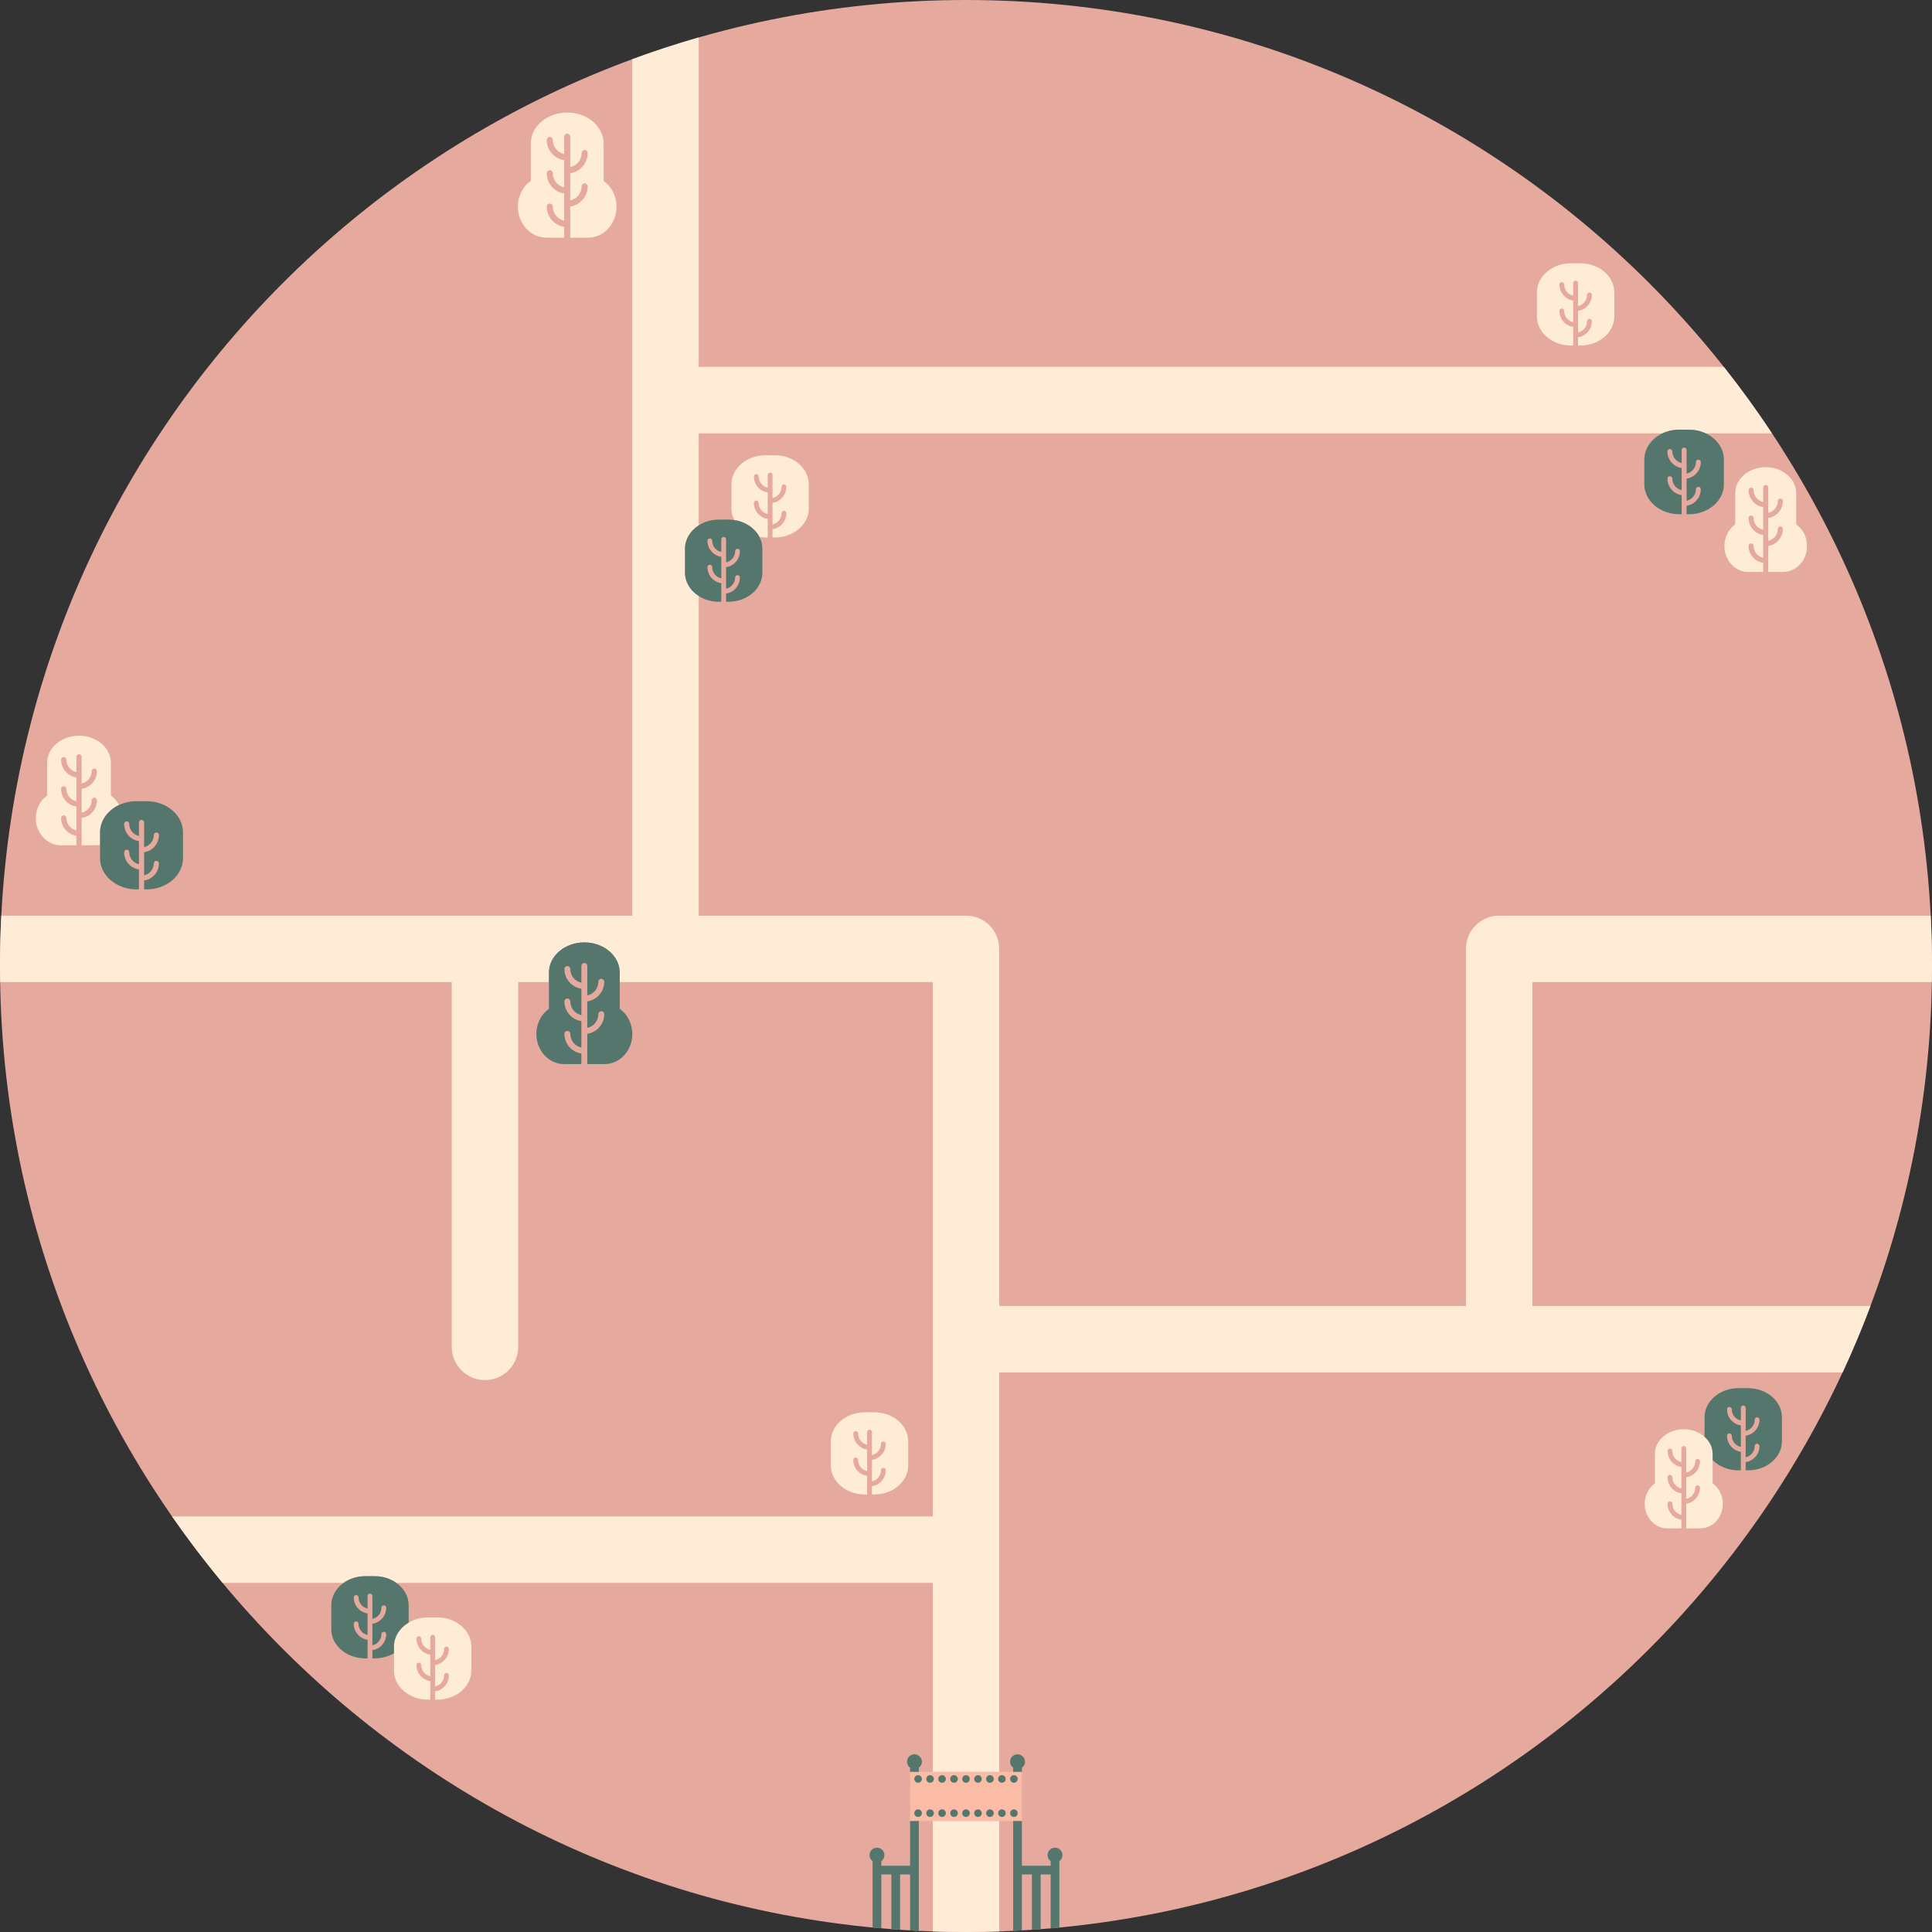 <?xml version="1.0" encoding="UTF-8" standalone="no"?><svg xmlns="http://www.w3.org/2000/svg" xmlns:xlink="http://www.w3.org/1999/xlink" fill="#000000" height="828.8" preserveAspectRatio="xMidYMid meet" version="1" viewBox="0.0 0.0 828.8 828.8" width="828.8" zoomAndPan="magnify"><rect x="0.0" y="0.0" width="828.8" height="828.8" fill="#333333" stroke="none"/><g id="change1_1"><path d="M828.797,414.398c0,228.866-185.532,414.398-414.398,414.398S0,643.264,0,414.398S185.532,0,414.398,0 S828.797,185.532,828.797,414.398z" fill="#e6a99e"/></g><g id="change2_1"><path d="M434.635,760.084h-5.982h-28.509h-5.982h-3.746v21.111h3.746h5.982h28.509h5.982h3.746v-21.111H434.635z M393.851,779.438c-0.893,0-1.617-0.724-1.617-1.617s0.724-1.617,1.617-1.617s1.617,0.724,1.617,1.617 S394.745,779.438,393.851,779.438z M393.851,764.766c-0.893,0-1.617-0.724-1.617-1.617s0.724-1.617,1.617-1.617 s1.617,0.724,1.617,1.617S394.745,764.766,393.851,764.766z M398.988,779.438c-0.893,0-1.617-0.724-1.617-1.617 s0.724-1.617,1.617-1.617c0.893,0,1.617,0.724,1.617,1.617S399.881,779.438,398.988,779.438z M398.988,764.766 c-0.893,0-1.617-0.724-1.617-1.617s0.724-1.617,1.617-1.617c0.893,0,1.617,0.724,1.617,1.617S399.881,764.766,398.988,764.766z M404.125,779.438c-0.893,0-1.617-0.724-1.617-1.617s0.724-1.617,1.617-1.617c0.893,0,1.617,0.724,1.617,1.617 S405.018,779.438,404.125,779.438z M404.125,764.766c-0.893,0-1.617-0.724-1.617-1.617s0.724-1.617,1.617-1.617 c0.893,0,1.617,0.724,1.617,1.617S405.018,764.766,404.125,764.766z M409.262,779.438c-0.893,0-1.617-0.724-1.617-1.617 s0.724-1.617,1.617-1.617s1.617,0.724,1.617,1.617S410.155,779.438,409.262,779.438z M409.262,764.766 c-0.893,0-1.617-0.724-1.617-1.617s0.724-1.617,1.617-1.617s1.617,0.724,1.617,1.617S410.155,764.766,409.262,764.766z M414.398,779.438c-0.893,0-1.617-0.724-1.617-1.617s0.724-1.617,1.617-1.617s1.617,0.724,1.617,1.617 S415.292,779.438,414.398,779.438z M414.398,764.766c-0.893,0-1.617-0.724-1.617-1.617s0.724-1.617,1.617-1.617 s1.617,0.724,1.617,1.617S415.292,764.766,414.398,764.766z M419.535,779.438c-0.893,0-1.617-0.724-1.617-1.617 s0.724-1.617,1.617-1.617c0.893,0,1.617,0.724,1.617,1.617S420.428,779.438,419.535,779.438z M419.535,764.766 c-0.893,0-1.617-0.724-1.617-1.617s0.724-1.617,1.617-1.617c0.893,0,1.617,0.724,1.617,1.617S420.428,764.766,419.535,764.766z M424.672,779.438c-0.893,0-1.617-0.724-1.617-1.617s0.724-1.617,1.617-1.617c0.893,0,1.617,0.724,1.617,1.617 S425.565,779.438,424.672,779.438z M424.672,764.766c-0.893,0-1.617-0.724-1.617-1.617s0.724-1.617,1.617-1.617 c0.893,0,1.617,0.724,1.617,1.617S425.565,764.766,424.672,764.766z M429.808,779.438c-0.893,0-1.617-0.724-1.617-1.617 s0.724-1.617,1.617-1.617c0.893,0,1.617,0.724,1.617,1.617S430.702,779.438,429.808,779.438z M429.808,764.766 c-0.893,0-1.617-0.724-1.617-1.617s0.724-1.617,1.617-1.617c0.893,0,1.617,0.724,1.617,1.617S430.702,764.766,429.808,764.766z M434.945,779.438c-0.893,0-1.617-0.724-1.617-1.617s0.724-1.617,1.617-1.617s1.617,0.724,1.617,1.617 S435.838,779.438,434.945,779.438z M434.945,764.766c-0.893,0-1.617-0.724-1.617-1.617s0.724-1.617,1.617-1.617 s1.617,0.724,1.617,1.617S435.838,764.766,434.945,764.766z" fill="#fabca4"/></g><g id="change3_1"><path d="M828.738,421.306l-171.362,0l0,138.945l145.023,0c-3.641,9.68-7.633,19.189-11.962,28.509l-361.784,0v171.323 h-28.509v-81.038l-230.081,0c-2.525-1.804-5.772-2.892-9.317-2.892h-4.06c-3.545,0-6.792,1.088-9.317,2.892H95.502 c-7.624-9.177-14.861-18.688-21.683-28.509l326.324,0V421.306l-134.286,0v-4.122c0-7.133-6.801-12.916-15.19-12.916 s-15.19,5.783-15.19,12.916v4.122h-13.177v156.479c0,7.873-6.382,14.254-14.254,14.254c-7.872,0-14.254-6.382-14.254-14.254V421.306 l-193.734,0C0.021,419.008,0,416.706,0,414.398c0-7.245,0.187-14.447,0.554-21.601l270.691,0V25.393 c9.349-3.442,18.857-6.555,28.509-9.328v141.351c0.31-0.02,0.622-0.034,0.937-0.034h438.792 c7.279,9.195,14.177,18.706,20.669,28.509H731.73c-2.132-1-4.578-1.57-7.179-1.57h-4.176c-2.602,0-5.047,0.57-7.179,1.57H300.691 c-0.315,0-0.627-0.014-0.937-0.034v39.5c-3.576,2.275-5.904,5.909-5.904,10.019v10.295c0,4.11,2.328,7.745,5.904,10.019v137.108 h114.644c7.872,0,14.254,6.382,14.254,14.254v0c0,0.027-0.002,0.053-0.002,0.08c0,0.027,0.002,0.053,0.002,0.08v153.04l200.214,0 l0-153.2v0v0c0-7.872,6.382-14.254,14.254-14.254c0.002,0,0.004,0,0.005,0l185.116,0c0.367,7.154,0.554,14.355,0.554,21.601 C828.797,416.706,828.776,419.008,828.738,421.306z M400.144,828.554c4.732,0.16,9.483,0.242,14.254,0.242s9.522-0.082,14.254-0.242 v-47.359h-28.509V828.554z M739.081,645.131L739.081,645.131c0,5.809-4.342,10.519-9.697,10.519h-7.061h-7.061 c-5.356,0-9.697-4.709-9.697-10.519v0c0-3.682,1.747-6.917,4.387-8.796v-12.689c0-5.809,5.539-10.519,12.371-10.519 c3.503,0,6.659,1.243,8.909,3.232c2.139,1.891,3.461,4.455,3.461,7.286v2.697v9.992 C737.334,638.214,739.081,641.449,739.081,645.131z M723.35,642.99v-9.239c3.351-0.499,5.933-3.388,5.933-6.875 c0-0.568-0.46-1.028-1.028-1.028c-0.567,0-1.028,0.46-1.028,1.028c0,2.352-1.665,4.32-3.877,4.794v-10.322 c0-0.568-0.46-1.028-1.028-1.028c-0.567,0-1.028,0.46-1.028,1.028v5.883c-2.212-0.474-3.876-2.443-3.876-4.794 c0-0.568-0.46-1.028-1.028-1.028c-0.567,0-1.028,0.46-1.028,1.028c0,3.488,2.581,6.376,5.932,6.875v9.239 c-2.212-0.474-3.876-2.443-3.876-4.794c0-0.568-0.46-1.028-1.028-1.028c-0.567,0-1.028,0.46-1.028,1.028 c0,3.488,2.581,6.376,5.932,6.875v9.239c-2.212-0.474-3.876-2.443-3.876-4.794c0-0.568-0.46-1.028-1.028-1.028 c-0.567,0-1.028,0.46-1.028,1.028c0,3.488,2.581,6.376,5.932,6.875v3.697h2.056v-10.579c3.351-0.499,5.933-3.388,5.933-6.875 c0-0.568-0.46-1.028-1.028-1.028c-0.567,0-1.028,0.46-1.028,1.028C727.227,640.547,725.563,642.516,723.35,642.99z M374.043,637.585 v3.521h1.002c8.043,0,14.563-5.589,14.563-12.483v-10.295c0-6.894-6.52-12.483-14.563-12.483h-4.06 c-8.043,0-14.563,5.589-14.563,12.483v10.295c0,6.894,6.52,12.483,14.563,12.483h1.002v-7.96c-3.351-0.499-5.933-3.388-5.933-6.875 c0-0.568,0.46-1.028,1.028-1.028s1.028,0.46,1.028,1.028c0,2.352,1.665,4.32,3.877,4.794v-9.239 c-3.351-0.499-5.933-3.388-5.933-6.875c0-0.568,0.46-1.028,1.028-1.028s1.028,0.46,1.028,1.028c0,2.352,1.665,4.32,3.877,4.794 v-5.409c0-0.568,0.46-1.028,1.028-1.028s1.028,0.46,1.028,1.028v9.848c2.212-0.474,3.876-2.443,3.876-4.794 c0-0.568,0.46-1.028,1.028-1.028c0.567,0,1.028,0.46,1.028,1.028c0,3.488-2.581,6.376-5.932,6.875v9.239 c2.212-0.474,3.876-2.443,3.876-4.794c0-0.568,0.46-1.028,1.028-1.028c0.567,0,1.028,0.46,1.028,1.028 C379.975,634.197,377.394,637.085,374.043,637.585z M187.629,693.855h-4.06c-3.069,0-5.912,0.818-8.26,2.207 c-3.806,2.252-6.303,6.012-6.303,10.276v2.87v7.425c0,6.894,6.52,12.483,14.563,12.483h1.002v-7.96 c-3.351-0.499-5.932-3.388-5.932-6.875c0-0.568,0.46-1.028,1.028-1.028s1.028,0.46,1.028,1.028c0,2.352,1.664,4.32,3.877,4.794 v-9.239c-3.351-0.499-5.932-3.388-5.932-6.875c0-0.568,0.46-1.028,1.028-1.028s1.028,0.46,1.028,1.028 c0,2.352,1.664,4.32,3.877,4.794v-5.409c0-0.568,0.46-1.028,1.028-1.028c0.567,0,1.028,0.46,1.028,1.028v9.848 c2.212-0.474,3.876-2.443,3.876-4.794c0-0.568,0.46-1.028,1.028-1.028c0.567,0,1.028,0.46,1.028,1.028 c0,3.488-2.581,6.376-5.932,6.875v9.239c2.212-0.474,3.876-2.443,3.876-4.794c0-0.568,0.46-1.028,1.028-1.028 c0.567,0,1.028,0.46,1.028,1.028c0,3.488-2.581,6.376-5.932,6.875v3.521h1.002c8.043,0,14.563-5.589,14.563-12.483v-10.295 C202.192,699.443,195.672,693.855,187.629,693.855z M26.093,362.612h6.668v-4.087c-3.703-0.552-6.556-3.744-6.556-7.599 c0-0.628,0.509-1.136,1.136-1.136c0.627,0,1.136,0.508,1.136,1.136c0,2.599,1.84,4.775,4.284,5.299v-10.212 c-3.703-0.552-6.556-3.744-6.556-7.599c0-0.628,0.509-1.136,1.136-1.136c0.627,0,1.136,0.508,1.136,1.136 c0,2.599,1.84,4.775,4.284,5.299v-10.212c-3.703-0.552-6.556-3.744-6.556-7.599c0-0.628,0.509-1.136,1.136-1.136 c0.627,0,1.136,0.508,1.136,1.136c0,2.599,1.84,4.775,4.284,5.299v-6.502c0-0.628,0.509-1.136,1.136-1.136 c0.627,0,1.136,0.508,1.136,1.136v11.409c2.445-0.524,4.285-2.7,4.285-5.299c0-0.628,0.509-1.136,1.136-1.136 c0.627,0,1.136,0.508,1.136,1.136c0,3.855-2.853,7.047-6.557,7.599v10.212c2.445-0.524,4.285-2.7,4.285-5.299 c0-0.628,0.509-1.136,1.136-1.136c0.627,0,1.136,0.508,1.136,1.136c0,3.855-2.853,7.047-6.557,7.599v11.692h6.668 c0.412,0,0.817-0.031,1.217-0.08v-5.441c0-5.073,3.292-9.486,8.145-11.758c-0.846-1.642-2.047-3.04-3.493-4.069v-14.025 c0-6.421-6.122-11.626-13.673-11.626h0c-7.551,0-13.673,5.205-13.673,11.626v14.025c-2.919,2.077-4.849,5.653-4.849,9.722v0 C15.375,357.407,20.174,362.612,26.093,362.612z M234.415,101.959h7.616v-4.668c-4.23-0.63-7.488-4.277-7.488-8.679 c0-0.717,0.581-1.297,1.297-1.297s1.297,0.581,1.297,1.297c0,2.969,2.101,5.454,4.893,6.052V83.001 c-4.23-0.63-7.488-4.277-7.488-8.679c0-0.717,0.581-1.297,1.297-1.297s1.297,0.581,1.297,1.297c0,2.969,2.101,5.454,4.893,6.052 V68.71c-4.23-0.63-7.488-4.277-7.488-8.679c0-0.717,0.581-1.297,1.297-1.297s1.297,0.581,1.297,1.297 c0,2.969,2.101,5.454,4.893,6.052v-7.427c0-0.717,0.581-1.297,1.297-1.297c0.716,0,1.297,0.581,1.297,1.297v13.031 c2.793-0.598,4.894-3.083,4.894-6.052c0-0.717,0.581-1.297,1.297-1.297c0.716,0,1.297,0.581,1.297,1.297 c0,4.403-3.259,8.049-7.489,8.679v11.663c2.793-0.598,4.894-3.083,4.894-6.052c0-0.717,0.581-1.297,1.297-1.297 c0.716,0,1.297,0.581,1.297,1.297c0,4.403-3.259,8.049-7.489,8.68v13.354h7.616c6.761,0,12.242-5.945,12.242-13.279v0 c0-4.648-2.205-8.732-5.539-11.104V61.558c0-7.334-6.992-13.279-15.617-13.279h0c-8.625,0-15.617,5.945-15.617,13.279v16.018 c-3.333,2.372-5.539,6.456-5.539,11.104v0C222.173,96.014,227.654,101.959,234.415,101.959z M757.467,200.421 c7.221,0,13.075,4.977,13.075,11.117v13.411c2.791,1.986,4.637,5.405,4.637,9.297v0c0,6.14-4.589,11.117-10.249,11.117h-7.463h0 h-7.463c-5.66,0-10.249-4.977-10.249-11.117v0c0-3.891,1.846-7.31,4.637-9.297v-13.411 C744.392,205.399,750.246,200.421,757.467,200.421L757.467,200.421z M757.467,208.023c-0.6,0-1.086,0.486-1.086,1.086v6.218 c-2.338-0.501-4.097-2.582-4.097-5.067c0-0.6-0.487-1.086-1.086-1.086s-1.086,0.486-1.086,1.086c0,3.686,2.728,6.739,6.269,7.267 v9.765c-2.338-0.501-4.097-2.581-4.097-5.067c0-0.6-0.487-1.086-1.086-1.086s-1.086,0.486-1.086,1.086 c0,3.686,2.728,6.739,6.269,7.267v9.765c-2.338-0.501-4.097-2.582-4.097-5.067c0-0.6-0.487-1.086-1.086-1.086 s-1.086,0.486-1.086,1.086c0,3.686,2.728,6.739,6.269,7.267v3.908h2.173v-11.181c3.542-0.528,6.27-3.581,6.27-7.267 c0-0.6-0.487-1.086-1.086-1.086s-1.086,0.486-1.086,1.086c0,2.486-1.759,4.566-4.098,5.067v-9.765 c3.542-0.528,6.27-3.581,6.27-7.267c0-0.6-0.487-1.086-1.086-1.086s-1.086,0.486-1.086,1.086c0,2.485-1.759,4.566-4.098,5.067 v-10.91C758.553,208.509,758.067,208.023,757.467,208.023z M673.887,148.215h1.002v-7.96c-3.351-0.499-5.932-3.388-5.932-6.875 c0-0.568,0.46-1.028,1.028-1.028s1.028,0.46,1.028,1.028c0,2.352,1.665,4.32,3.877,4.794v-9.239 c-3.351-0.499-5.932-3.388-5.932-6.875c0-0.568,0.46-1.028,1.028-1.028s1.028,0.46,1.028,1.028c0,2.352,1.665,4.32,3.877,4.794 v-5.409c0-0.568,0.46-1.028,1.028-1.028s1.028,0.46,1.028,1.028v9.848c2.212-0.474,3.876-2.443,3.876-4.794 c0-0.568,0.46-1.028,1.028-1.028c0.567,0,1.028,0.46,1.028,1.028c0,3.488-2.581,6.376-5.932,6.875v9.239 c2.212-0.474,3.876-2.443,3.876-4.794c0-0.568,0.46-1.028,1.028-1.028c0.567,0,1.028,0.46,1.028,1.028 c0,3.488-2.581,6.376-5.932,6.875v3.521h1.002c8.043,0,14.563-5.589,14.563-12.483v-10.295c0-6.894-6.52-12.483-14.563-12.483h-4.06 c-8.043,0-14.563,5.589-14.563,12.483v10.295C659.324,142.627,665.844,148.215,673.887,148.215z M331.395,227.042v3.521h1.002 c8.043,0,14.563-5.589,14.563-12.483v-10.295c0-6.894-6.52-12.483-14.563-12.483h-4.06c-8.043,0-14.563,5.589-14.563,12.483v10.295 c0,1.784,0.444,3.478,1.231,5.013c4.852,0.73,8.874,3.51,10.801,7.269c0.824,0.124,1.666,0.201,2.531,0.201h1.002v-7.96 c-3.351-0.499-5.933-3.388-5.933-6.875c0-0.568,0.46-1.028,1.028-1.028c0.567,0,1.028,0.46,1.028,1.028 c0,2.352,1.664,4.32,3.877,4.794v-9.239c-3.351-0.499-5.933-3.388-5.933-6.875c0-0.568,0.46-1.028,1.028-1.028 c0.567,0,1.028,0.46,1.028,1.028c0,2.352,1.664,4.32,3.877,4.794v-5.409c0-0.568,0.46-1.028,1.028-1.028 c0.567,0,1.028,0.46,1.028,1.028v9.848c2.212-0.474,3.876-2.443,3.876-4.794c0-0.568,0.46-1.028,1.028-1.028s1.028,0.46,1.028,1.028 c0,3.488-2.581,6.376-5.932,6.875v9.239c2.212-0.474,3.876-2.443,3.876-4.794c0-0.568,0.46-1.028,1.028-1.028 s1.028,0.46,1.028,1.028C337.327,223.654,334.745,226.543,331.395,227.042z" fill="#ffecd7"/></g><g id="change4_1"><path d="M455.781,795.825c0,1.064-0.522,2.003-1.321,2.584v1.967v3.746v22.761c-1.247,0.12-2.495,0.235-3.746,0.343 v-23.105h-4.294v23.454c-1.247,0.095-2.495,0.186-3.746,0.27v-23.724h-4.294v23.991c-1.247,0.071-2.496,0.137-3.746,0.197v-24.188 v-3.746v-19.18h3.746v19.18h4.294h3.746h4.294v-1.967c-0.799-0.581-1.321-1.52-1.321-2.584c0-1.764,1.43-3.194,3.194-3.194 S455.781,794.061,455.781,795.825z M434.635,758.342v1.741h3.746v-1.741c0.799-0.581,1.321-1.52,1.321-2.583 c0-1.764-1.43-3.194-3.194-3.194s-3.194,1.43-3.194,3.194C433.314,756.822,433.835,757.762,434.635,758.342z M392.289,752.565 c-1.764,0-3.194,1.43-3.194,3.194c0,1.064,0.522,2.003,1.321,2.583v1.741h3.746v-1.741c0.799-0.581,1.321-1.52,1.321-2.583 C395.483,753.995,394.053,752.565,392.289,752.565z M390.416,800.376h-4.294h-3.746h-4.294v-1.967 c0.799-0.581,1.321-1.52,1.321-2.584c0-1.764-1.43-3.194-3.194-3.194c-1.764,0-3.194,1.43-3.194,3.194 c0,1.064,0.522,2.003,1.321,2.584v1.967v3.746v22.762c1.247,0.12,2.495,0.233,3.746,0.342v-23.104h4.294v23.456 c1.247,0.095,2.496,0.184,3.746,0.268v-23.724h4.294v23.992c1.247,0.071,2.496,0.135,3.746,0.195v-24.188v-3.746v-19.18h-3.746 V800.376z M393.851,761.531c-0.893,0-1.617,0.724-1.617,1.617s0.724,1.617,1.617,1.617s1.617-0.724,1.617-1.617 S394.745,761.531,393.851,761.531z M398.988,761.531c-0.893,0-1.617,0.724-1.617,1.617s0.724,1.617,1.617,1.617 c0.893,0,1.617-0.724,1.617-1.617S399.881,761.531,398.988,761.531z M404.125,761.531c-0.893,0-1.617,0.724-1.617,1.617 s0.724,1.617,1.617,1.617c0.893,0,1.617-0.724,1.617-1.617S405.018,761.531,404.125,761.531z M409.262,761.531 c-0.893,0-1.617,0.724-1.617,1.617s0.724,1.617,1.617,1.617s1.617-0.724,1.617-1.617S410.155,761.531,409.262,761.531z M414.398,761.531c-0.893,0-1.617,0.724-1.617,1.617s0.724,1.617,1.617,1.617s1.617-0.724,1.617-1.617 S415.292,761.531,414.398,761.531z M419.535,761.531c-0.893,0-1.617,0.724-1.617,1.617s0.724,1.617,1.617,1.617 c0.893,0,1.617-0.724,1.617-1.617S420.428,761.531,419.535,761.531z M424.672,761.531c-0.893,0-1.617,0.724-1.617,1.617 s0.724,1.617,1.617,1.617c0.893,0,1.617-0.724,1.617-1.617S425.565,761.531,424.672,761.531z M429.808,761.531 c-0.893,0-1.617,0.724-1.617,1.617s0.724,1.617,1.617,1.617c0.893,0,1.617-0.724,1.617-1.617S430.702,761.531,429.808,761.531z M433.328,763.148c0,0.893,0.724,1.617,1.617,1.617s1.617-0.724,1.617-1.617s-0.724-1.617-1.617-1.617 S433.328,762.255,433.328,763.148z M393.851,776.204c-0.893,0-1.617,0.724-1.617,1.617s0.724,1.617,1.617,1.617 s1.617-0.724,1.617-1.617S394.745,776.204,393.851,776.204z M398.988,776.204c-0.893,0-1.617,0.724-1.617,1.617 s0.724,1.617,1.617,1.617c0.893,0,1.617-0.724,1.617-1.617S399.881,776.204,398.988,776.204z M404.125,776.204 c-0.893,0-1.617,0.724-1.617,1.617s0.724,1.617,1.617,1.617c0.893,0,1.617-0.724,1.617-1.617S405.018,776.204,404.125,776.204z M409.262,776.204c-0.893,0-1.617,0.724-1.617,1.617s0.724,1.617,1.617,1.617s1.617-0.724,1.617-1.617 S410.155,776.204,409.262,776.204z M414.398,776.204c-0.893,0-1.617,0.724-1.617,1.617s0.724,1.617,1.617,1.617 s1.617-0.724,1.617-1.617S415.292,776.204,414.398,776.204z M419.535,776.204c-0.893,0-1.617,0.724-1.617,1.617 s0.724,1.617,1.617,1.617c0.893,0,1.617-0.724,1.617-1.617S420.428,776.204,419.535,776.204z M424.672,776.204 c-0.893,0-1.617,0.724-1.617,1.617s0.724,1.617,1.617,1.617c0.893,0,1.617-0.724,1.617-1.617S425.565,776.204,424.672,776.204z M429.808,776.204c-0.893,0-1.617,0.724-1.617,1.617s0.724,1.617,1.617,1.617c0.893,0,1.617-0.724,1.617-1.617 S430.702,776.204,429.808,776.204z M436.563,777.821c0-0.893-0.724-1.617-1.617-1.617s-1.617,0.724-1.617,1.617 s0.724,1.617,1.617,1.617S436.563,778.714,436.563,777.821z M749.855,595.497h-4.06c-8.043,0-14.563,5.589-14.563,12.483v8.38 c2.139,1.891,3.461,4.455,3.461,7.286v2.697c2.671,2.698,6.65,4.414,11.102,4.414h1.002v-7.96c-3.351-0.499-5.932-3.388-5.932-6.875 c0-0.568,0.46-1.028,1.028-1.028s1.028,0.46,1.028,1.028c0,2.352,1.664,4.32,3.877,4.794v-9.239 c-3.351-0.499-5.932-3.388-5.932-6.875c0-0.568,0.46-1.028,1.028-1.028s1.028,0.46,1.028,1.028c0,2.352,1.664,4.32,3.877,4.794 v-5.409c0-0.568,0.46-1.028,1.028-1.028c0.567,0,1.028,0.46,1.028,1.028v9.848c2.212-0.474,3.876-2.443,3.876-4.794 c0-0.568,0.46-1.028,1.028-1.028c0.567,0,1.028,0.46,1.028,1.028c0,3.488-2.581,6.376-5.932,6.875v9.239 c2.212-0.474,3.876-2.443,3.876-4.794c0-0.568,0.46-1.028,1.028-1.028c0.567,0,1.028,0.46,1.028,1.028 c0,3.488-2.581,6.376-5.932,6.875v3.521h1.002c8.043,0,14.563-5.589,14.563-12.483V607.98 C764.418,601.086,757.898,595.497,749.855,595.497z M265.858,432.765v-11.459v-4.122c0-7.133-6.801-12.916-15.19-12.916 s-15.19,5.783-15.19,12.916v4.122v11.459c-3.242,2.308-5.387,6.28-5.387,10.801v0c0,7.133,5.331,12.916,11.907,12.916h7.408v-4.54 c-4.114-0.613-7.284-4.16-7.284-8.442c0-0.697,0.565-1.262,1.262-1.262c0.697,0,1.262,0.565,1.262,1.262 c0,2.888,2.044,5.305,4.76,5.887v-11.345c-4.114-0.613-7.284-4.16-7.284-8.442c0-0.697,0.565-1.262,1.262-1.262 c0.697,0,1.262,0.565,1.262,1.262c0,2.888,2.044,5.305,4.76,5.887v-11.345c-4.114-0.613-7.284-4.16-7.284-8.442 c0-0.697,0.565-1.262,1.262-1.262c0.697,0,1.262,0.565,1.262,1.262c0,2.888,2.044,5.305,4.76,5.887v-7.224 c0-0.697,0.565-1.262,1.262-1.262c0.697,0,1.262,0.565,1.262,1.262v12.675c2.717-0.582,4.761-2.999,4.761-5.887 c0-0.697,0.565-1.262,1.262-1.262c0.697,0,1.262,0.565,1.262,1.262c0,4.283-3.17,7.829-7.285,8.442v11.345 c2.717-0.582,4.761-2.999,4.761-5.887c0-0.697,0.565-1.262,1.262-1.262c0.697,0,1.262,0.565,1.262,1.262 c0,4.283-3.17,7.829-7.285,8.442v12.99h7.408c6.576,0,11.907-5.783,11.907-12.916v0 C271.246,439.045,269.101,435.073,265.858,432.765z M170.063,679.046c-2.525-1.804-5.772-2.892-9.317-2.892h-4.06 c-3.545,0-6.792,1.088-9.317,2.892c-3.205,2.29-5.246,5.735-5.246,9.591v10.295c0,6.894,6.52,12.483,14.563,12.483h1.002v-7.96 c-3.351-0.499-5.932-3.388-5.932-6.875c0-0.568,0.46-1.028,1.028-1.028s1.028,0.46,1.028,1.028c0,2.352,1.664,4.32,3.877,4.794 v-9.239c-3.351-0.499-5.932-3.388-5.932-6.875c0-0.568,0.46-1.028,1.028-1.028s1.028,0.46,1.028,1.028 c0,2.352,1.664,4.32,3.877,4.794v-5.409c0-0.568,0.46-1.028,1.028-1.028c0.567,0,1.028,0.46,1.028,1.028v9.848 c2.212-0.474,3.876-2.443,3.876-4.794c0-0.568,0.46-1.028,1.028-1.028c0.567,0,1.028,0.46,1.028,1.028 c0,3.488-2.581,6.376-5.932,6.875v9.239c2.212-0.474,3.876-2.443,3.876-4.794c0-0.568,0.46-1.028,1.028-1.028 c0.567,0,1.028,0.46,1.028,1.028c0,3.488-2.581,6.376-5.932,6.875v3.521h1.002c3.069,0,5.912-0.818,8.26-2.207v-2.87 c0-4.264,2.498-8.024,6.303-10.276v-7.425C175.309,684.781,173.267,681.336,170.063,679.046z M62.894,343.701h-4.355 c-2.709,0-5.255,0.592-7.476,1.632c-4.852,2.272-8.145,6.685-8.145,11.758v5.441v5.601c0,7.395,6.994,13.389,15.621,13.389h1.075 v-8.538c-3.595-0.536-6.363-3.634-6.363-7.375c0-0.609,0.494-1.102,1.102-1.102c0.609,0,1.102,0.493,1.102,1.102 c0,2.522,1.785,4.634,4.159,5.142v-9.91c-3.595-0.536-6.363-3.634-6.363-7.375c0-0.609,0.494-1.102,1.102-1.102 c0.609,0,1.102,0.493,1.102,1.102c0,2.523,1.785,4.634,4.159,5.142v-5.802c0-0.609,0.494-1.102,1.102-1.102 c0.609,0,1.102,0.493,1.102,1.102v10.563c2.373-0.508,4.158-2.62,4.158-5.142c0-0.609,0.494-1.102,1.102-1.102 s1.102,0.493,1.102,1.102c0,3.741-2.769,6.839-6.363,7.375v9.91c2.373-0.508,4.158-2.62,4.158-5.142 c0-0.609,0.494-1.102,1.102-1.102s1.102,0.493,1.102,1.102c0,3.741-2.769,6.839-6.363,7.375v3.776h1.075 c8.627,0,15.621-5.995,15.621-13.389V357.09C78.515,349.696,71.521,343.701,62.894,343.701z M739.531,207.75v-10.59 c0-4.861-3.153-9.09-7.801-11.27c-2.132-1-4.578-1.57-7.179-1.57h-4.176c-2.602,0-5.047,0.57-7.179,1.57 c-4.648,2.18-7.801,6.409-7.801,11.27v10.59c0,7.091,6.707,12.84,14.98,12.84h1.031v-8.188c-3.447-0.514-6.102-3.485-6.102-7.072 c0-0.584,0.474-1.057,1.057-1.057s1.057,0.473,1.057,1.057c0,2.419,1.712,4.444,3.988,4.931v-9.504 c-3.447-0.514-6.102-3.485-6.102-7.072c0-0.584,0.474-1.057,1.057-1.057s1.057,0.473,1.057,1.057c0,2.419,1.712,4.444,3.988,4.931 v-5.564c0-0.584,0.474-1.057,1.057-1.057s1.057,0.473,1.057,1.057v10.13c2.275-0.487,3.987-2.513,3.987-4.931 c0-0.584,0.474-1.057,1.057-1.057s1.057,0.473,1.057,1.057c0,3.588-2.655,6.559-6.102,7.072v9.504 c2.275-0.487,3.987-2.512,3.987-4.931c0-0.584,0.474-1.057,1.057-1.057s1.057,0.473,1.057,1.057c0,3.588-2.655,6.559-6.102,7.072 v3.621h1.031C732.824,220.59,739.531,214.841,739.531,207.75z M315.005,223.093c-0.824-0.124-1.666-0.201-2.531-0.201h-4.06 c-3.248,0-6.237,0.923-8.659,2.463c-3.576,2.275-5.904,5.909-5.904,10.019v10.295c0,4.11,2.328,7.745,5.904,10.019 c2.422,1.541,5.411,2.463,8.659,2.463h1.002v-7.96c-3.351-0.499-5.932-3.388-5.932-6.875c0-0.568,0.46-1.028,1.028-1.028 s1.028,0.46,1.028,1.028c0,2.352,1.665,4.32,3.877,4.794v-9.239c-3.351-0.499-5.932-3.388-5.932-6.875 c0-0.568,0.46-1.028,1.028-1.028s1.028,0.46,1.028,1.028c0,2.352,1.665,4.32,3.877,4.794v-5.409c0-0.568,0.46-1.028,1.028-1.028 c0.567,0,1.028,0.46,1.028,1.028v9.848c2.212-0.474,3.876-2.443,3.876-4.794c0-0.568,0.46-1.028,1.028-1.028 c0.567,0,1.028,0.46,1.028,1.028c0,3.488-2.581,6.376-5.932,6.875v9.239c2.212-0.474,3.876-2.443,3.876-4.794 c0-0.568,0.46-1.028,1.028-1.028c0.567,0,1.028,0.46,1.028,1.028c0,3.488-2.581,6.376-5.932,6.875v3.521h1.002 c8.043,0,14.563-5.589,14.563-12.483v-10.295c0-1.784-0.444-3.478-1.231-5.013C323.879,226.604,319.857,223.824,315.005,223.093z" fill="#55766c"/></g></svg>